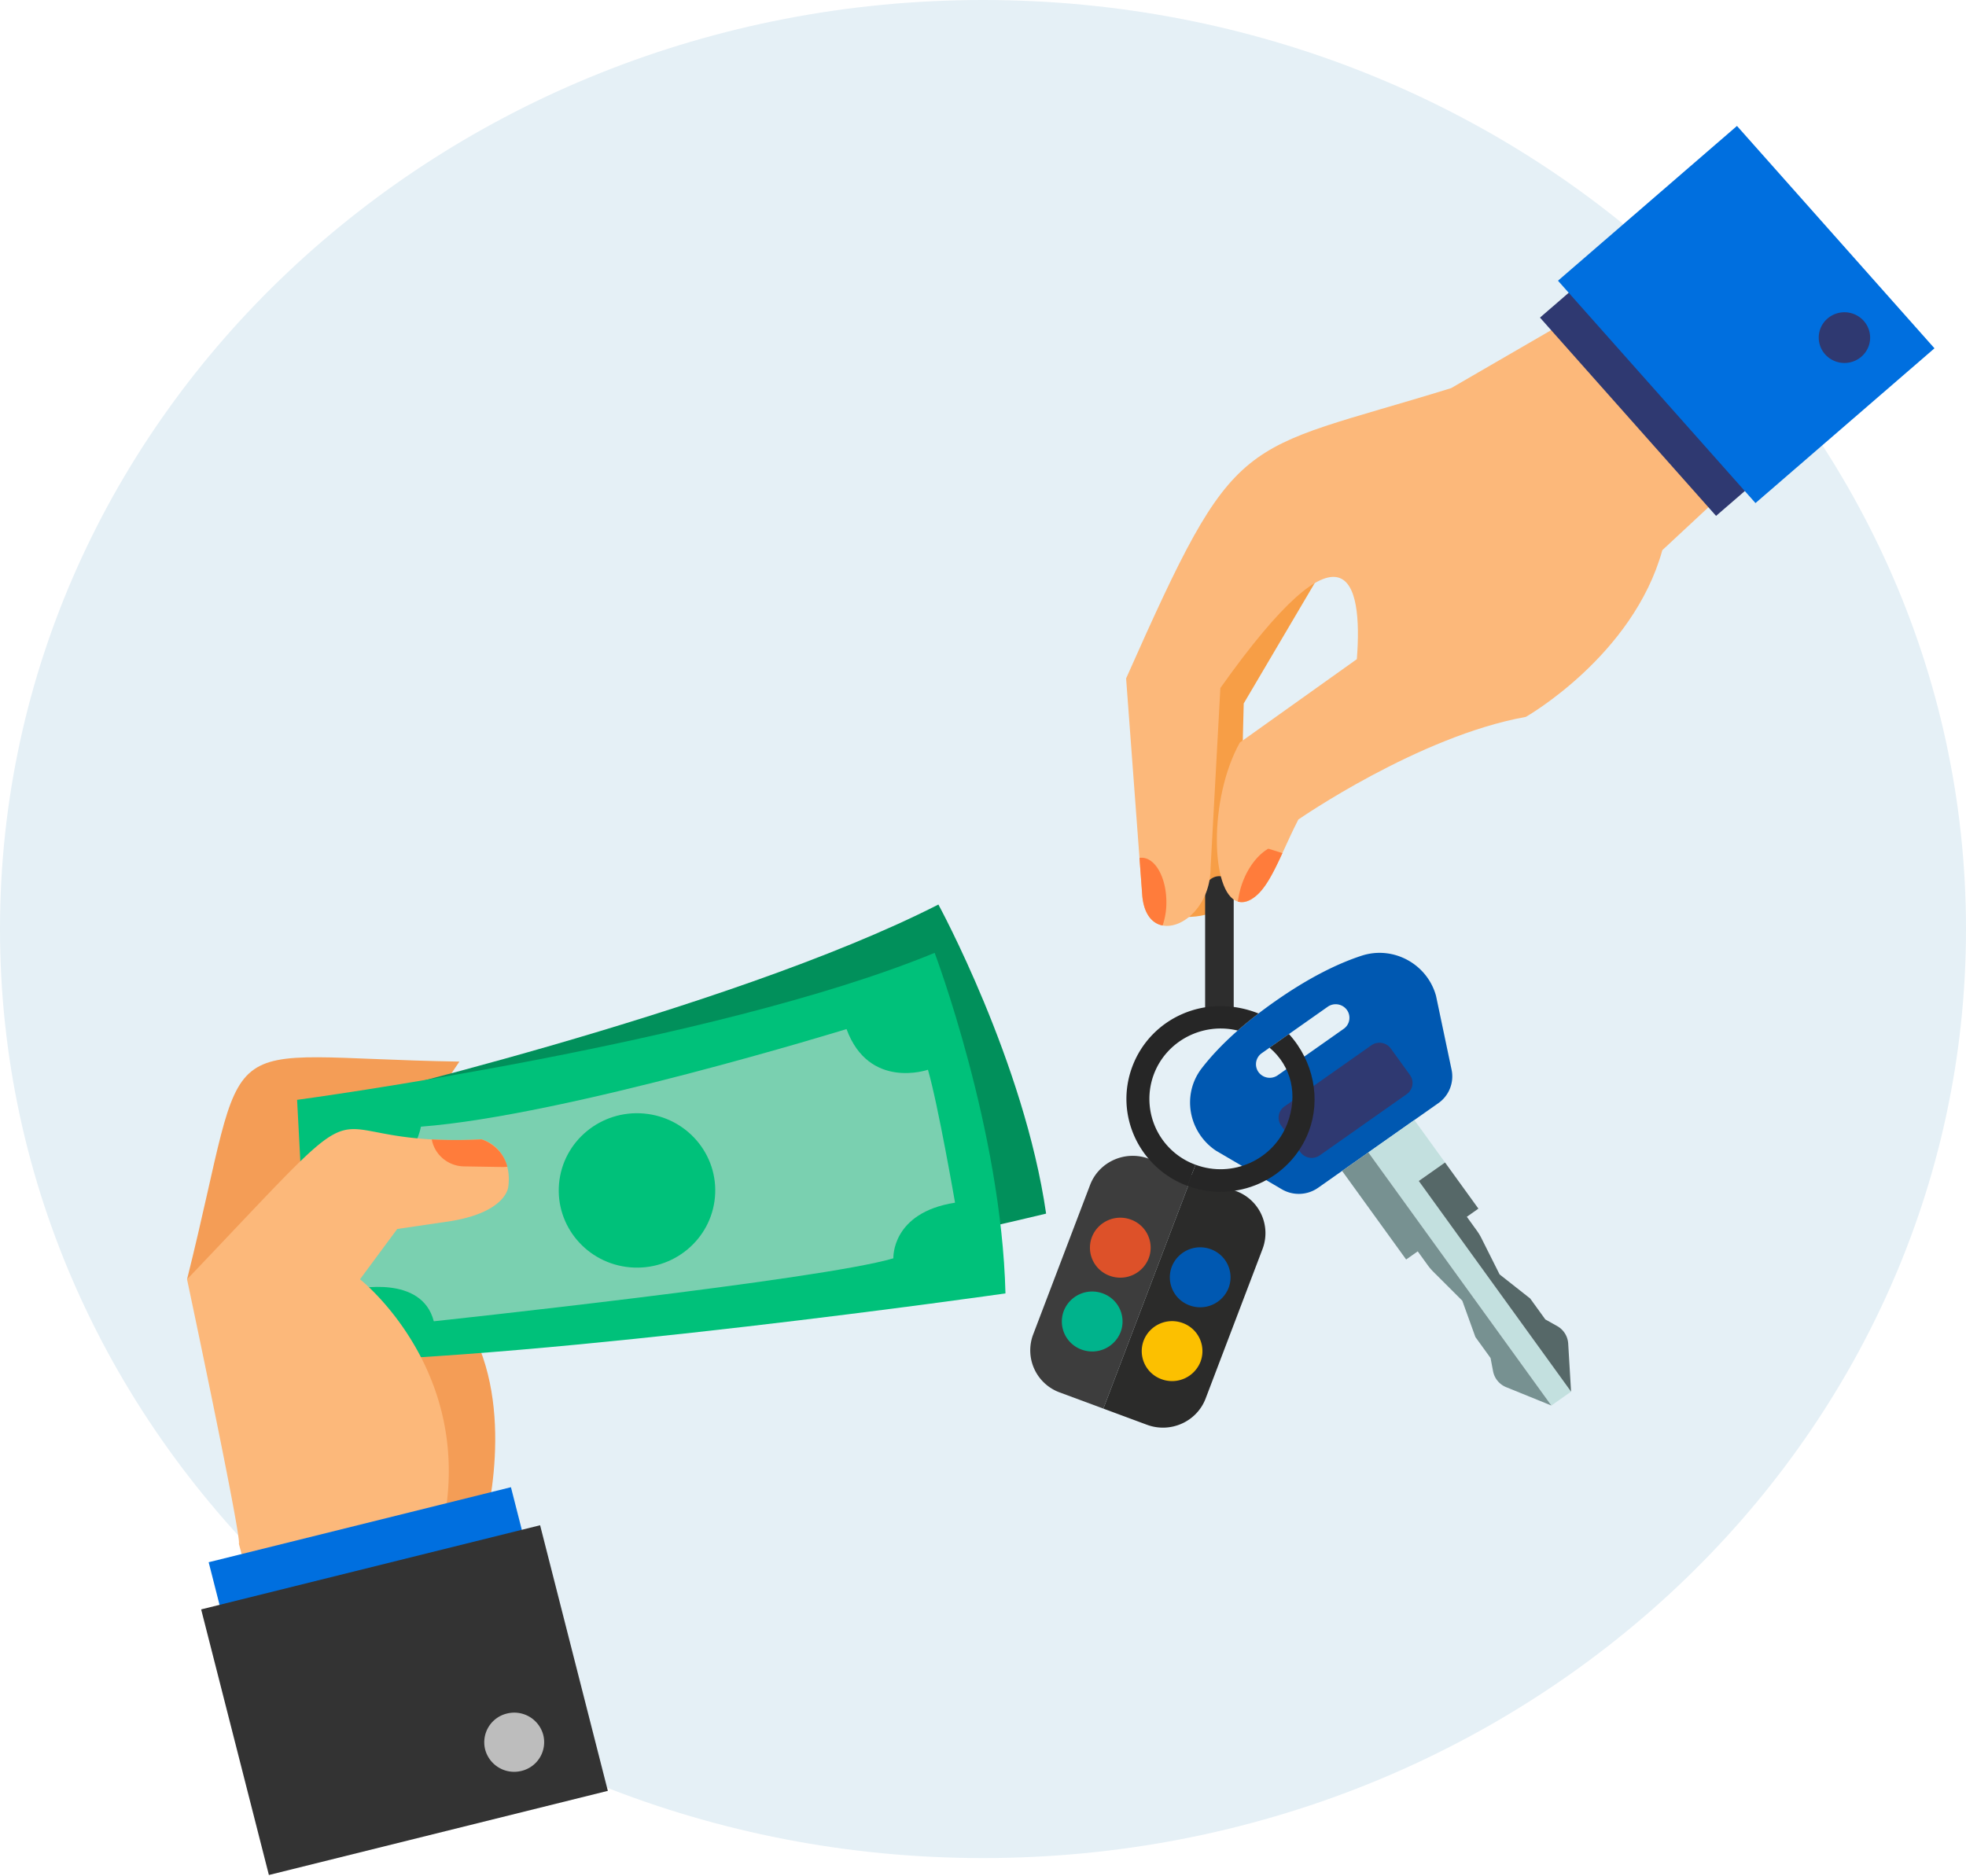 <svg xmlns="http://www.w3.org/2000/svg" width="1962.237" height="1873.029" viewBox="0 0 1962.237 1873.029">
  <g id="Group_69348" data-name="Group 69348" transform="translate(-1154 12819.027)">
    <path id="Path_77484" data-name="Path 77484" d="M1962.237,927.449c0,512.2-439.258,927.419-981.118,927.419S0,1439.654,0,927.449C0,415.228,439.263,0,981.118,0s981.118,415.227,981.118,927.448" transform="translate(1154 -12819.028)" fill="#e5f0f6"/>
    <g id="Group_69228" data-name="Group 69228" transform="translate(1340.686 -12695.749)">
      <path id="Path_72750" data-name="Path 72750" d="M2346.286,1450.2c-4.924,167.141,5.592,213.2-59,213.2v-250.99l149.209-115.246Z" transform="translate(-1291.627 -871.242)" fill="#f79e46"/>
      <path id="Path_72751" data-name="Path 72751" d="M2320.874,1514.438a14.269,14.269,0,0,1-28.536,0V1392.69a14.269,14.269,0,0,1,28.536,0Z" transform="translate(-1276.21 -627.205)" fill="#2d2d2d"/>
      <path id="Path_72752" data-name="Path 72752" d="M2549.651,1514.492l-15.541-73.805c-8.719-31.686-42.435-50.3-74.028-40.139-22.772,7.4-51.893,21.192-87.309,46.117-26.371,18.55-53.088,41.125-72.614,66.461-20.033,26.195-13.153,63.678,14.354,82.153l65.678,38.5a33.539,33.539,0,0,0,36.23-1.483l60-42.244,60-42.232a32.583,32.583,0,0,0,13.232-33.329m-107.706-40.869-65.859,46.372a13.88,13.88,0,0,1-19.142-3.169,13.457,13.457,0,0,1,3.215-18.885l65.848-46.368a13.868,13.868,0,0,1,19.134,3.153,13.468,13.468,0,0,1-3.2,18.9" transform="translate(-1287.521 -569.84)" fill="#0058b1"/>
      <path id="Path_72753" data-name="Path 72753" d="M2438.324,1471.534l-86.8,61.118a14.017,14.017,0,0,1-19.332-3.19l-19.178-26.53a13.6,13.6,0,0,1,3.24-19.078l86.807-61.11a14.033,14.033,0,0,1,19.336,3.189l19.165,26.531a13.581,13.581,0,0,1-3.235,19.07" transform="translate(-1220.977 -502.562)" fill="#2f3971"/>
      <path id="Path_72754" data-name="Path 72754" d="M2332.576,1471.837l163.936,226.8,18.708,25.879,19.673-13.843-152.015-210.3,26.229-18.458-30.643-42.384Z" transform="translate(-1153.506 -444.701)" fill="#c3e0df"/>
      <path id="Path_72755" data-name="Path 72755" d="M2371.23,1450.133l33.294,46.06-11.556,8.136,9.969,13.8a54.207,54.207,0,0,1,4.6,7.577l18.125,36.145L2456.2,1585.9l15.1,20.892,11.849,6.645a21.532,21.532,0,0,1,10.99,17.46l2.867,48L2345,1468.591Z" transform="translate(-1115.627 -412.925)" fill="#566868"/>
      <path id="Path_72756" data-name="Path 72756" d="M2326.1,1466.076l63.928,88.444,11.561-8.132,9.973,13.8a57.176,57.176,0,0,0,5.771,6.762l28.731,28.684,13.1,36.314,15.1,20.888,2.515,13.212a21.57,21.57,0,0,0,13.144,15.944l45.045,18.295-182.64-252.671Z" transform="translate(-1173.262 -420.475)" fill="#779191"/>
      <path id="Path_72757" data-name="Path 72757" d="M2411.07,1467.477l-88.817,233.346-43.523-16.136a44.712,44.712,0,0,1-26.589-57.793l56.842-149.325c8.829-23.19,35.044-34.935,58.555-26.228Z" transform="translate(-1407.673 -417.917)" fill="#3d3d3d"/>
      <path id="Path_72758" data-name="Path 72758" d="M2322.644,1504.367a30.441,30.441,0,0,1-39.044,17.488,29.805,29.805,0,0,1-17.716-38.524,30.438,30.438,0,0,1,39.037-17.487,29.8,29.8,0,0,1,17.724,38.523" transform="translate(-1362.803 -371.6)" fill="#dd5129"/>
      <path id="Path_72759" data-name="Path 72759" d="M2315.718,1522.8a30.44,30.44,0,0,1-39.033,17.492,29.8,29.8,0,0,1-17.724-38.528,30.421,30.421,0,0,1,39.032-17.475,29.784,29.784,0,0,1,17.724,38.511" transform="translate(-1383.923 -316.352)" fill="#00b38c"/>
      <path id="Path_72760" data-name="Path 72760" d="M2426.146,1527.13l-56.827,149.33c-8.833,23.2-35.052,34.947-58.562,26.235l-43.5-16.129,88.812-233.342,43.5,16.121a44.7,44.7,0,0,1,26.574,57.784" transform="translate(-1352.677 -403.664)" fill="#2b2b2a"/>
      <path id="Path_72761" data-name="Path 72761" d="M2342.331,1511.766a30.424,30.424,0,0,1-39.033,17.483,29.8,29.8,0,0,1-17.724-38.519,30.441,30.441,0,0,1,39.041-17.488,29.8,29.8,0,0,1,17.716,38.524" transform="translate(-1302.752 -349.434)" fill="#0058b1"/>
      <path id="Path_72762" data-name="Path 72762" d="M2335.416,1530.2a30.445,30.445,0,0,1-39.045,17.487,29.8,29.8,0,0,1-17.717-38.523,30.429,30.429,0,0,1,39.032-17.479,29.808,29.808,0,0,1,17.729,38.516" transform="translate(-1323.871 -294.188)" fill="#fcc000"/>
      <path id="Path_72763" data-name="Path 72763" d="M2404.781,1418.437v.024q-11.407,8.739-20.773,17.024c-34.505-8.444-70.815,9.826-83.621,43.47a69.964,69.964,0,0,0,41.522,90.486l-8.033,21.108c-48.16-17.851-73.295-71.125-54.89-119.522,18.25-47.918,72.881-73.547,125.794-52.59" transform="translate(-1335.36 -529.991)" fill="#262626"/>
      <path id="Path_72764" data-name="Path 72764" d="M2409.042,1515.308c-18.42,48.4-72.885,72.171-121.056,54.312l8.033-21.111c37.039,13.731,77.9-5.059,91.634-41.129,10.8-28.369,4.328-57.082-17.744-75.712l19.354-13.622c24.8,27.246,31.991,65.169,19.778,97.263" transform="translate(-1289.481 -509.068)" fill="#262626"/>
      <path id="Path_72765" data-name="Path 72765" d="M2921.589,1393.116l-113.525,105.656c-29.192,105.619-136.219,166.429-136.219,166.429-107.025,19.234-227.071,102.467-227.071,102.467-5.871,11.4-11.006,22.926-15.91,33.54-7.143,15.461-24.03,54.3-44.443,48.37-27.268-7.964-29.321-102.754,1.974-158.765l116.769-83.225c6.094-78.925-10.71-148.143-136.218,28.809l-9.751,179.27c0,37.432-27.706,61.641-47.879,57.784-10.165-1.9-18.393-10.941-20.24-28.964-3.855-51.883-.531-7.241-16.213-217.668,111.86-251.813,109.034-223.168,324.394-289.785l184.884-107.15Z" transform="translate(-1335.603 -1072.835)" fill="#fcb87a"/>
      <path id="Path_72766" data-name="Path 72766" d="M2344.857,1376.179c-8.653,18.771-16.553,34.819-26.423,42.771-6.851,5.515-12.9,7.089-18.024,5.6a91.072,91.072,0,0,1,2.386-12.029c5.183-18.854,15.971-33.736,27.982-40.781,4.118,1.248,8.9,2.733,14.079,4.44" transform="translate(-1251.593 -647.805)" fill="#ff7c3b"/>
      <path id="Path_72767" data-name="Path 72767" d="M2303,1418.308a70.455,70.455,0,0,1-3.746,23.337c-10.164-1.906-18.392-10.941-20.239-28.964l-2.859-38.472a9.135,9.135,0,0,1,2.147-.208c13.647,0,24.7,19.857,24.7,44.306" transform="translate(-1325.546 -641.028)" fill="#ff7c3b"/>
      <path id="Path_72865" data-name="Path 72865" d="M0,0,155.2,1.017l1.737,264.709-155.2-1.017Z" transform="translate(1350.352 193.766) rotate(-41.223)" fill="#2f3971"/>
      <path id="Path_72866" data-name="Path 72866" d="M0,0,236.2,1.547l1.949,296.9L1.949,296.9Z" transform="matrix(0.752, -0.659, 0.659, 0.752, 1368.321, 156.939)" fill="#006fdf"/>
      <path id="Path_72768" data-name="Path 72768" d="M2449.94,1279.729a25.065,25.065,0,0,1,2.393-35.714,25.873,25.873,0,0,1,36.181,2.354,25.081,25.081,0,0,1-2.38,35.726,25.889,25.889,0,0,1-36.194-2.366" transform="translate(-815.01 -1049.298)" fill="#2f3971"/>
      <path id="Path_72769" data-name="Path 72769" d="M2223.117,1878.678l45.52-8.445-15.98-62.009s33.935-110.982-5.277-197.644l63.077-109.915-125.317-44.789-116.611,91.753Z" transform="translate(-1958.691 -395.717)" fill="#f49d56"/>
      <path id="Path_72770" data-name="Path 72770" d="M2041.408,1645.523c64.824-259.72,15.951-221.525,271.829-217.349l-78.7,116.177Z" transform="translate(-2041.399 -491.681)" fill="#f49d56"/>
      <path id="Path_72771" data-name="Path 72771" d="M2074.351,1587.131s406.565-94.223,616.506-201.44c0,0,85.658,157.275,107.509,308.559,0,0-446.1,107.286-681.651,134.284Z" transform="translate(-1940.943 -606.007)" fill="#01905b"/>
      <path id="Path_72772" data-name="Path 72772" d="M2068.531,1544.5s415.121-55.695,636.338-146.732c0,0,66.7,176.655,70.681,339.956,0,0-455.923,65.262-693.2,68.159Z" transform="translate(-1958.691 -569.833)" fill="#00c17a"/>
      <path id="Path_72773" data-name="Path 72773" d="M2580.455,1416.8s-279.981,86.415-424.768,97.416c0,0-10.9,61.593-75.2,56.962l9.322,105.276s66.621-15,78.708,32.041c0,0,387.865-41.468,458.7-62.872,0,0-2.26-45.564,61.551-55.507,0,0-16.866-97.654-27.038-132.709,0,0-58.753,20.493-81.271-40.606" transform="translate(-1922.234 -512.785)" fill="#7ad0b0"/>
      <path id="Path_72774" data-name="Path 72774" d="M2204.238,1591.664c-42.963-3.753-74.7-41.174-70.91-83.569,3.816-42.4,41.726-73.714,84.69-69.966,42.964,3.764,74.711,41.169,70.9,83.565s-41.714,73.726-84.679,69.97" transform="translate(-1762.033 -449.803)" fill="#00c17a"/>
      <path id="Path_72775" data-name="Path 72775" d="M2305.82,1920.867l-14.639-60.55c49.512-169.219-77.146-268.612-77.146-268.612l37.146-50.2,53.951-7.957c55.387-9.259,56.882-34.143,56.882-34.143,3.526-26.044-10.844-43-26.693-47.391a481.572,481.572,0,0,1-49.658.055c-117.372-6.3-57.327-56.29-244.257,139.679,0,0,54.833,258.6,51.719,263.981l29.817,112.784Z" transform="translate(-2041.406 -437.909)" fill="#fcb87a"/>
      <path id="Path_72776" data-name="Path 72776" d="M2177.153,1471.619c-5.661-21.687-25.767-27.266-25.767-27.266a481.709,481.709,0,0,1-49.662.055,32.254,32.254,0,0,0,7.856,15.9,33.346,33.346,0,0,0,24.341,11.03l38.016.616a30.455,30.455,0,0,0,5.216-.336" transform="translate(-1857.467 -430.243)" fill="#ff7c3b"/>
      <path id="Path_72867" data-name="Path 72867" d="M0,0,310.789.967l.566,179.807L.566,179.807Z" transform="matrix(0.97, -0.244, 0.244, 0.97, 21.58, 1436.25)" fill="#006fdf"/>
      <path id="Path_72868" data-name="Path 72868" d="M0,0,348.578,1.085l.862,273.624L.862,273.624Z" transform="translate(14.083 1483.345) rotate(-14.124)" fill="#333"/>
      <path id="Path_72777" data-name="Path 72777" d="M2137.284,1588.466a29.51,29.51,0,0,0-21.722,35.834,29.947,29.947,0,0,0,36.315,21.416,29.489,29.489,0,0,0,21.71-35.834,29.936,29.936,0,0,0-36.3-21.416" transform="translate(-1818.037 -1.155)" fill="#bdbdbd"/>
    </g>
  </g>
</svg>
